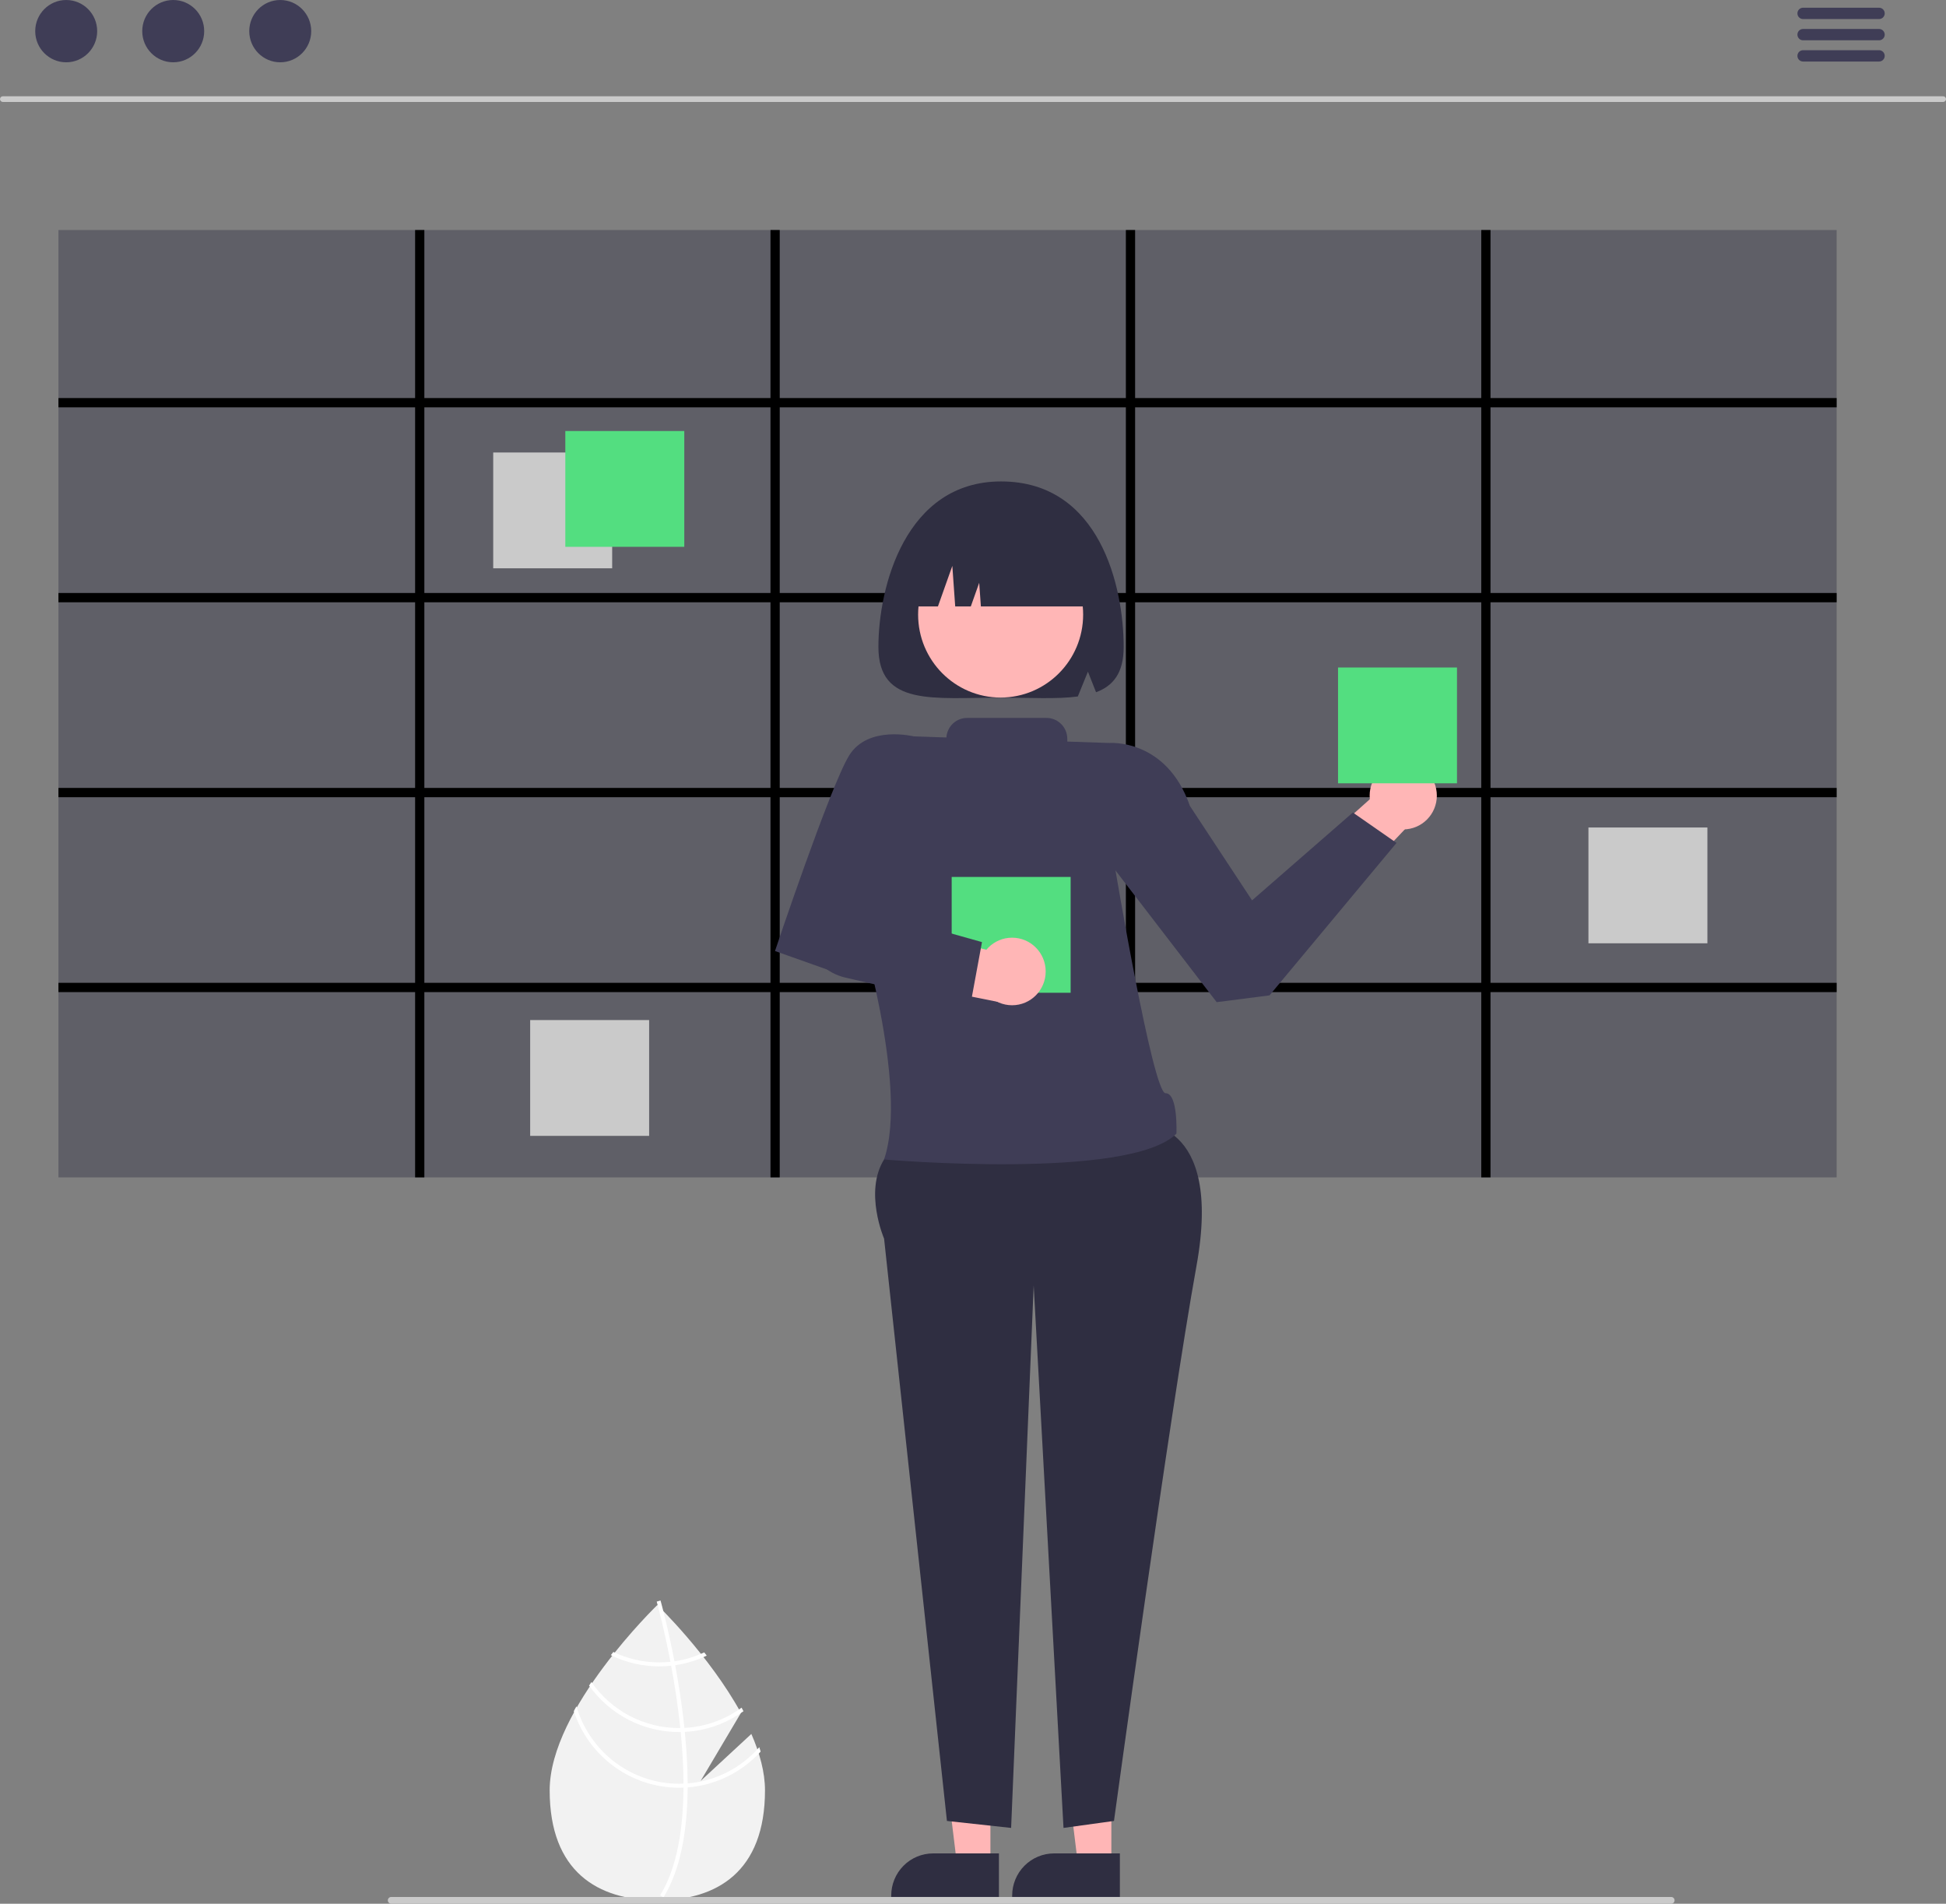 <svg width="230" height="225" viewBox="0 0 230 225" fill="none" xmlns="http://www.w3.org/2000/svg">
<rect x="0" y="0" width="230" height="225" fill="#808080" stroke="none"/>
<g clip-path="url(#clip0_89_350)">
<path d="M88.803 204.933L82.814 210.478L87.574 202.446C83.824 195.608 77.69 189.698 77.69 189.698C77.69 189.698 64.966 201.957 64.966 211.593C64.966 221.23 70.662 224.594 77.69 224.594C84.718 224.594 90.415 221.23 90.415 211.593C90.415 209.448 89.784 207.174 88.803 204.933Z" fill="#F2F2F2"/>
<path d="M81.273 210.778V211.253C81.245 216.774 80.319 221.082 78.502 224.115C78.477 224.16 78.449 224.202 78.423 224.247L78.219 224.122L78.025 224C80.041 220.725 80.754 216.095 80.78 211.279C80.782 211.124 80.785 210.966 80.782 210.808C80.775 208.77 80.651 206.708 80.453 204.704C80.439 204.549 80.422 204.391 80.406 204.234C80.13 201.591 79.732 199.065 79.326 196.871C79.297 196.716 79.267 196.561 79.237 196.408C78.533 192.698 77.815 190.01 77.651 189.415C77.632 189.342 77.621 189.302 77.618 189.293L77.841 189.229L77.843 189.227L78.067 189.163C78.07 189.173 78.109 189.307 78.175 189.556C78.425 190.487 79.075 193.015 79.714 196.349C79.742 196.5 79.772 196.655 79.8 196.81C80.132 198.59 80.457 200.58 80.715 202.668C80.78 203.192 80.838 203.709 80.89 204.22C80.909 204.377 80.925 204.535 80.939 204.69C81.154 206.856 81.266 208.885 81.273 210.778Z" fill="white"/>
<path d="M79.714 196.349C79.557 196.37 79.398 196.392 79.237 196.408C78.799 196.453 78.358 196.476 77.918 196.476C76.04 196.479 74.186 196.058 72.493 195.244C72.394 195.369 72.296 195.493 72.196 195.62C73.978 196.495 75.935 196.949 77.918 196.947C78.388 196.946 78.858 196.921 79.326 196.871C79.484 196.855 79.644 196.834 79.8 196.81C81.094 196.624 82.351 196.241 83.53 195.674C83.43 195.545 83.331 195.418 83.235 195.294C82.12 195.818 80.933 196.174 79.714 196.349Z" fill="white"/>
<path d="M80.89 204.22C80.729 204.229 80.567 204.234 80.406 204.234C80.357 204.236 80.305 204.236 80.256 204.236C78.222 204.236 76.218 203.742 74.415 202.795C72.612 201.848 71.064 200.476 69.901 198.797C69.808 198.936 69.715 199.075 69.623 199.216C70.834 200.915 72.431 202.299 74.28 203.254C76.129 204.208 78.178 204.706 80.256 204.707C80.322 204.707 80.387 204.707 80.453 204.704C80.616 204.702 80.778 204.697 80.939 204.69C83.436 204.561 85.843 203.712 87.873 202.245C87.798 202.106 87.723 201.967 87.646 201.828C85.673 203.27 83.325 204.101 80.89 204.22Z" fill="white"/>
<path d="M81.273 210.778C81.11 210.792 80.946 210.802 80.782 210.809C80.607 210.816 80.432 210.82 80.256 210.82C77.523 210.817 74.864 209.924 72.678 208.274C70.492 206.624 68.896 204.307 68.129 201.668C68.024 201.859 67.919 202.047 67.818 202.238C68.682 204.87 70.349 207.161 72.582 208.786C74.814 210.411 77.5 211.288 80.256 211.291C80.432 211.291 80.607 211.288 80.78 211.279C80.946 211.274 81.11 211.265 81.273 211.253C84.58 210.993 87.664 209.479 89.902 207.018C89.853 206.844 89.797 206.672 89.741 206.498C87.579 208.978 84.542 210.513 81.273 210.778Z" fill="white"/>
<path d="M229.667 12.049H0.333C0.245 12.049 0.16 12.014 0.098 11.951C0.036 11.888 0.001 11.803 0.001 11.715C0.001 11.626 0.036 11.541 0.098 11.478C0.16 11.416 0.245 11.38 0.333 11.38H229.667C229.755 11.38 229.84 11.416 229.902 11.478C229.964 11.541 229.999 11.626 229.999 11.715C229.999 11.803 229.964 11.888 229.902 11.951C229.84 12.014 229.755 12.049 229.667 12.049Z" fill="#CACACA"/>
<path d="M7.825 7.363C9.847 7.363 11.486 5.715 11.486 3.682C11.486 1.648 9.847 0 7.825 0C5.803 0 4.163 1.648 4.163 3.682C4.163 5.715 5.803 7.363 7.825 7.363Z" fill="#3F3D56"/>
<path d="M20.473 7.363C22.495 7.363 24.134 5.715 24.134 3.682C24.134 1.648 22.495 0 20.473 0C18.451 0 16.812 1.648 16.812 3.682C16.812 5.715 18.451 7.363 20.473 7.363Z" fill="#3F3D56"/>
<path d="M33.121 7.363C35.143 7.363 36.783 5.715 36.783 3.682C36.783 1.648 35.143 0 33.121 0C31.099 0 29.46 1.648 29.46 3.682C29.46 5.715 31.099 7.363 33.121 7.363Z" fill="#3F3D56"/>
<path d="M222.089 2.252H213.102C212.926 2.251 212.757 2.18 212.633 2.055C212.508 1.93 212.439 1.76 212.439 1.582C212.439 1.405 212.508 1.235 212.633 1.11C212.757 0.984 212.926 0.914 213.102 0.913H222.089C222.177 0.913 222.263 0.93 222.344 0.963C222.425 0.997 222.499 1.046 222.561 1.108C222.623 1.171 222.672 1.244 222.706 1.326C222.74 1.407 222.757 1.494 222.757 1.582C222.757 1.671 222.74 1.758 222.706 1.839C222.672 1.921 222.623 1.994 222.561 2.057C222.499 2.119 222.425 2.168 222.344 2.202C222.263 2.235 222.177 2.252 222.089 2.252Z" fill="#3F3D56"/>
<path d="M222.089 4.762H213.102C212.926 4.762 212.757 4.691 212.633 4.565C212.508 4.44 212.439 4.27 212.439 4.093C212.439 3.916 212.508 3.746 212.633 3.62C212.757 3.495 212.926 3.424 213.102 3.423H222.089C222.177 3.423 222.263 3.44 222.344 3.474C222.425 3.507 222.499 3.556 222.561 3.619C222.623 3.681 222.672 3.755 222.706 3.836C222.74 3.917 222.757 4.005 222.757 4.093C222.757 4.181 222.74 4.268 222.706 4.349C222.672 4.431 222.623 4.505 222.561 4.567C222.499 4.629 222.425 4.678 222.344 4.712C222.263 4.745 222.177 4.762 222.089 4.762Z" fill="#3F3D56"/>
<path d="M222.089 7.272H213.102C212.926 7.272 212.757 7.201 212.633 7.076C212.508 6.95 212.439 6.78 212.439 6.603C212.439 6.426 212.508 6.256 212.633 6.13C212.757 6.005 212.926 5.934 213.102 5.934H222.089C222.177 5.933 222.263 5.95 222.344 5.984C222.425 6.017 222.499 6.067 222.561 6.129C222.623 6.191 222.672 6.265 222.706 6.346C222.74 6.428 222.757 6.515 222.757 6.603C222.757 6.691 222.74 6.778 222.706 6.86C222.672 6.941 222.623 7.015 222.561 7.077C222.499 7.139 222.425 7.189 222.344 7.222C222.263 7.256 222.177 7.273 222.089 7.272Z" fill="#3F3D56"/>
<path opacity="0.4" d="M217.074 27.186H6.909V139.154H217.074V27.186Z" fill="#2F2E41"/>
<path d="M217.074 48.144V47.046H176.163V27.186H175.071V47.046H134.16V27.186H133.068V47.046H92.157V27.186H91.065V47.046H50.154V27.186H49.062V47.046H6.909V48.144H49.062V70.085H6.909V71.183H49.062V93.124H6.909V94.222H49.062V116.159H6.909V117.257H49.062V139.154H50.154V117.257H91.065V139.154H92.157V117.257H133.068V139.154H134.16V117.257H175.071V139.154H176.163V117.257H217.074V116.159H176.163V94.222H217.074V93.124H176.163V71.183H217.074V70.085H176.163V48.144L217.074 48.144ZM91.065 116.159H50.154V94.222H91.065V116.159ZM91.065 93.124H50.154V71.183H91.065V93.124ZM91.065 70.085H50.154V48.144H91.065V70.085ZM133.068 116.159H92.157V94.222H133.068V116.159ZM133.068 93.124H92.157V71.183H133.068V93.124ZM133.068 70.085H92.157V48.144H133.068V70.085ZM175.071 116.159H134.16V94.222H175.071V116.159ZM175.071 93.124H134.16V71.183H175.071V93.124ZM175.071 70.085H134.16V48.144H175.071V70.085Z" fill="black"/>
<path d="M72.353 53.48H58.293V67.168H72.353V53.48Z" fill="#CACACA"/>
<path d="M201.8 97.801H187.74V111.488H201.8V97.801Z" fill="#CACACA"/>
<path d="M76.721 120.56H62.661V134.248H76.721V120.56Z" fill="#CACACA"/>
<path d="M80.876 50.941H66.816V64.628H80.876V50.941Z" fill="#53DE80"/>
<path d="M146.97 107.837L163.655 92.889L168.577 95.342L148.566 116.447L146.97 107.837Z" fill="#FFB6B6"/>
<path d="M165.851 98.027C168.044 98.027 169.822 96.239 169.822 94.034C169.822 91.829 168.044 90.041 165.851 90.041C163.658 90.041 161.88 91.829 161.88 94.034C161.88 96.239 163.658 98.027 165.851 98.027Z" fill="#FFB6B6"/>
<path d="M131.353 220.348H127.405L125.526 205.036L131.353 205.036L131.353 220.348Z" fill="#FFB6B6"/>
<path d="M132.36 224.197L119.63 224.196V224.034C119.63 222.713 120.152 221.446 121.081 220.511C122.01 219.577 123.27 219.052 124.584 219.052L132.36 219.052L132.36 224.197Z" fill="#2F2E41"/>
<path d="M117.058 220.348H113.11L111.232 205.036L117.058 205.036L117.058 220.348Z" fill="#FFB6B6"/>
<path d="M118.065 224.197L105.335 224.196V224.034C105.335 222.713 105.857 221.446 106.786 220.511C107.715 219.577 108.976 219.052 110.29 219.052L118.065 219.052L118.065 224.197Z" fill="#2F2E41"/>
<path d="M134.668 132.818C134.668 132.818 144.595 132.019 141.419 149.588C138.242 167.157 131.662 215.215 131.662 215.215L125.697 216.04L122.172 151.931L119.506 216.04L111.919 215.215L104.491 146.394C104.491 146.394 102.105 140.86 104.489 137.039C106.873 133.217 134.668 132.818 134.668 132.818Z" fill="#2F2E41"/>
<path d="M128.315 89.296L131.071 87.811C131.071 87.811 137.862 87.229 140.633 95.25L147.982 106.412L159.895 96.031L165.057 99.624L150.044 117.642L143.801 118.444L130.301 100.875L128.315 89.296Z" fill="#3F3D56"/>
<path d="M118.314 56.901C106.991 56.901 103.821 69.409 103.821 76.466C103.821 83.522 110.31 82.455 118.314 82.455C121.75 82.455 124.904 82.65 127.388 82.316L128.583 79.383L129.544 81.814C131.583 81.06 132.808 79.529 132.808 76.466C132.808 69.409 130.028 56.901 118.314 56.901Z" fill="#2F2E41"/>
<path d="M118.266 82.443C123.652 82.443 128.018 78.052 128.018 72.636C128.018 67.22 123.652 62.829 118.266 62.829C112.879 62.829 108.513 67.22 108.513 72.636C108.513 78.052 112.879 82.443 118.266 82.443Z" fill="#FFB6B6"/>
<path d="M106.997 71.674H110.855L112.557 66.883L112.897 71.674H114.74L115.733 68.879L115.932 71.674H129.631C129.631 68.921 128.543 66.28 126.607 64.333C124.671 62.386 122.045 61.293 119.307 61.293H117.321C114.583 61.293 111.957 62.386 110.021 64.333C108.085 66.28 106.997 68.921 106.997 71.674Z" fill="#2F2E41"/>
<path d="M172.204 78.891H158.144V92.578H172.204V78.891Z" fill="#53DE80"/>
<path d="M137.754 129.205C136.257 129.225 131.746 102.313 131.746 102.313L131.071 87.811L126.143 87.645V87.319C126.143 86.664 125.885 86.036 125.424 85.573C124.964 85.111 124.34 84.851 123.689 84.851H114.303C113.679 84.851 113.079 85.09 112.625 85.519C112.17 85.949 111.896 86.536 111.856 87.162L107.992 87.031L101.298 108.414C101.298 108.414 107.466 128.283 104.489 137.039C104.489 137.039 133.491 139.543 139.043 133.985C139.043 133.985 139.252 129.186 137.754 129.205Z" fill="#3F3D56"/>
<path d="M109.653 89.695L107.992 87.031C107.992 87.031 102.587 85.687 100.362 89.288C98.137 92.889 91.597 112.401 91.597 112.401L98.348 114.797L106.008 103.998L109.653 89.695Z" fill="#3F3D56"/>
<path d="M126.54 103.646H112.48V117.334H126.54V103.646Z" fill="#53DE80"/>
<path d="M101.693 108.593L96.801 108.073C96.492 108.736 96.337 109.46 96.348 110.192C96.359 110.924 96.535 111.643 96.863 112.297C97.191 112.95 97.662 113.519 98.242 113.962C98.821 114.405 99.493 114.71 100.207 114.853L119.562 118.737L117.543 112.485L101.693 108.593Z" fill="#FFB6B6"/>
<path d="M119.62 118.81C121.813 118.81 123.591 117.022 123.591 114.817C123.591 112.612 121.813 110.824 119.62 110.824C117.427 110.824 115.649 112.612 115.649 114.817C115.649 117.022 117.427 118.81 119.62 118.81Z" fill="#FFB6B6"/>
<path d="M114.663 118.931L99.918 115.543C98.849 115.294 97.863 114.773 97.054 114.028C96.244 113.284 95.64 112.342 95.299 111.294L94.703 109.446L98.53 106.418L116.062 111.346L114.663 118.931Z" fill="#3F3D56"/>
<path d="M197.522 225H46.235C46.13 225 46.029 224.958 45.955 224.883C45.88 224.808 45.838 224.707 45.838 224.601C45.838 224.495 45.88 224.393 45.955 224.318C46.029 224.243 46.13 224.201 46.235 224.201H197.522C197.627 224.201 197.728 224.243 197.802 224.318C197.877 224.393 197.919 224.495 197.919 224.601C197.919 224.707 197.877 224.808 197.802 224.883C197.728 224.958 197.627 225 197.522 225Z" fill="#CACACA"/>
</g>
<defs>
<clipPath id="clip0_89_350">
<rect width="230" height="225" fill="white"/>
</clipPath>
</defs>
</svg>
